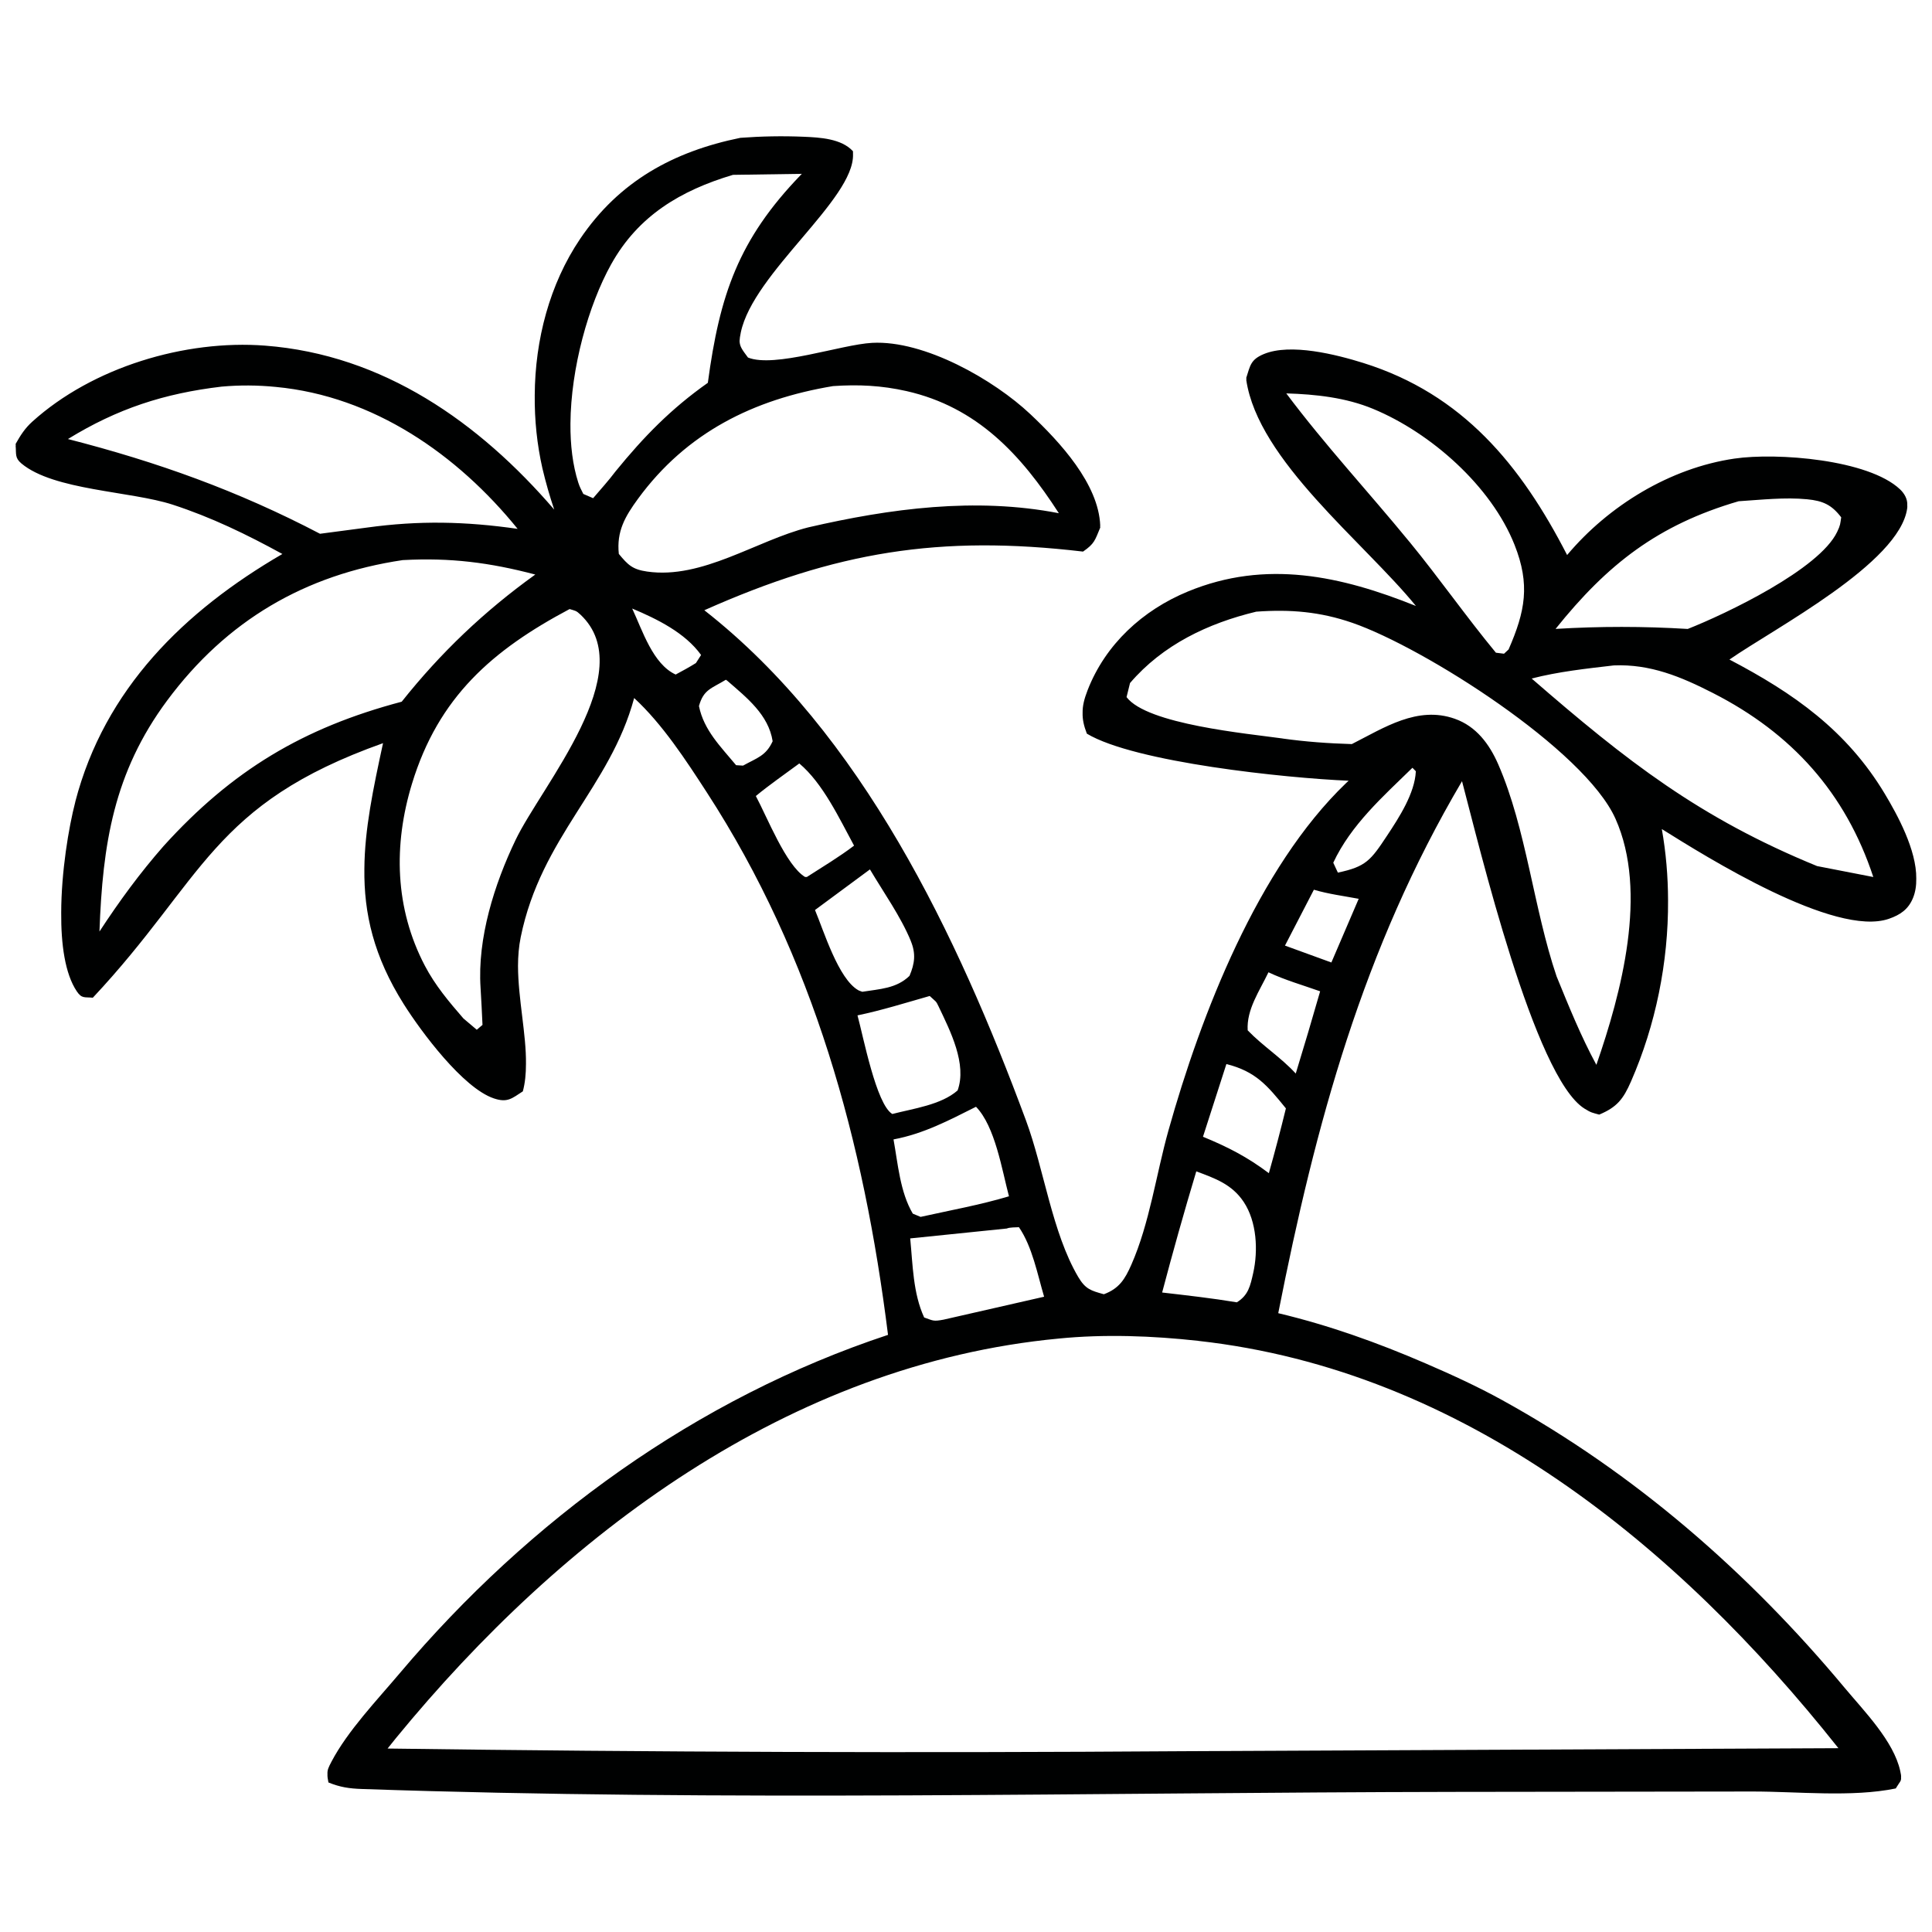 <?xml version="1.0" encoding="UTF-8"?>
<svg id="Layer_1" data-name="Layer 1" xmlns="http://www.w3.org/2000/svg" viewBox="0 0 500 500">
  <defs>
    <style>
      .cls-1 {
        fill: #000101;
      }
    </style>
  </defs>
  <path class="cls-1" d="M19.49,207.52c-1.74,6.69-3.63,18.14-3.65,28.68-.06,8.14.97,15.79,4.03,20.35,1.31,1.96,2.04,1.44,4.15,1.66,28.89-30.81,30.69-50.08,75.11-65.88-2.57,11.85-4.76,22.31-4.83,32.49-.15,11.55,2.4,22.71,10.23,35.11,4.51,7.14,15.28,21.61,23.24,24.32,3.56,1.21,4.71.02,7.54-1.81.59-2.18.81-4.56.81-7.07.1-7.72-2.02-16.75-2.06-25.39.01-2.53.21-5.02.7-7.44,5.31-26.01,23.12-38.73,29.36-61.89,7.32,6.75,13.43,16.13,18.83,24.46,27.68,42.69,40.61,90.33,46.87,140.35-49.48,16.38-92.88,47.91-126.35,87.55-5.83,6.91-13.5,14.92-17.7,22.94-.78,1.49-1.08,2.12-1.02,3.21-.03.55.05,1.19.25,2.14,3.03,1.23,5.39,1.58,8.68,1.69,93.89,3.24,188.61.91,282.56.75l77.26-.1c11.76-.01,25.7,1.55,37.12-.79,1.05-1.77,1.46-1.85,1.37-2.86.05-.36-.02-.82-.21-1.66-1.69-7.74-9.4-15.55-14.33-21.46-24.99-29.98-54.38-55.6-88.66-74.51-6.4-3.53-13.1-6.6-19.82-9.5-12.42-5.37-24.98-9.87-38.16-13.01,9.66-48.98,21.93-94.24,47.56-137.68,4.46,16.78,18.7,76.65,31.7,84.74,1.74,1.09,2.04,1.06,3.8,1.55,4.61-1.92,6.25-4.03,8.25-8.62,6.35-14.53,9.67-30.78,9.57-46.83-.01-6.21-.54-12.4-1.61-18.45,11.43,7.14,44.77,28.09,58.78,23.22,2.93-1.02,5.02-2.44,6.23-5.4.62-1.52.87-3.21.84-4.99.1-7.42-4.92-16.58-8.15-21.96-9.84-16.39-23.55-26.02-40.2-34.74,11.61-8.07,44.04-24.93,46-39.13.04-.28.04-.55.02-.83.09-1.57-.73-3-1.86-4.08-8.18-7.76-31.93-9.57-42.85-7.97-16.7,2.44-32.59,12.18-43.32,24.96-11.96-23.28-27.03-41.66-52.76-49.71-6.95-2.17-18.82-5.19-25.76-2.29-3.4,1.43-3.49,2.96-4.52,6.16.02.11.04.22.05.33-.02.06-.03.11-.05.17,3.05,20.85,30.47,42.02,43.91,58.52-19.35-7.76-38.77-12.09-58.99-3.75-11.72,4.83-21.37,13.67-25.99,25.58-.87,2.25-1.31,4.02-1.28,5.83-.05,1.67.3,3.33,1.1,5.39,12.39,7.44,51.65,11.51,67.74,12.18-.21.2-.43.4-.64.6-22.88,21.94-37.6,60.02-45.99,89.93-3.18,11.34-4.86,23.97-9.6,34.73-1.64,3.71-3.13,6.16-7.11,7.64-3.38-.93-4.79-1.35-6.64-4.48-6.77-11.5-8.85-27.93-13.54-40.56-17.66-47.65-42.41-100.04-83.22-131.98,34.01-15.14,60.79-19.56,98.01-15.18,2.95-2.05,3.05-2.83,4.45-6.21,0-.14-.02-.29-.03-.43,0-.02.02-.04.03-.07-.4-10.81-10.46-21.67-18.08-28.85-9.42-8.88-27.4-19.19-40.96-18.46-8,.43-25.26,6.56-32.12,3.8-1.41-1.91-2.12-2.75-2.18-4.26.02-.6.13-1.32.32-2.23,3.21-15.41,29.41-34.44,29.04-46.11,0-.27,0-.53-.01-.79-3-3.28-8.56-3.57-12.77-3.75-5.47-.23-10.93-.13-16.38.28-17.31,3.54-31.39,11.23-41.48,26.18-7.88,11.67-11.65,26.1-11.73,40.4-.07,6.43.6,12.84,1.99,18.97.85,3.6,1.87,7.16,3.05,10.66-19.42-22.57-44.24-40.09-74.82-42.43-20.7-1.59-44.66,5.58-60.27,19.69-1.91,1.73-3.04,3.52-4.29,5.74.01.15.02.3.03.44-.01.02-.02.04-.03.06.19,2.09-.26,3.1,1.5,4.57,8.36,6.99,28.33,7.13,39.15,10.66,10.01,3.26,19.18,7.71,28.38,12.76-25.34,14.72-46.01,34.9-53.6,64.14ZM174.86,174.57c-5.91-2.71-8.59-11.41-11.25-17.08,6.41,2.69,13.69,6.26,17.83,12.02l-1.34,2.09c-1.72,1.07-3.46,2.02-5.24,2.97ZM449.97,129.72c5.78-.37,11.95-1.07,17.71-.51,4.1.4,6.35,1.43,8.82,4.67-.26,1.73-.18,1.96-1.04,3.76-4.63,9.73-28.8,21.23-38.67,25.13-11.49-.7-22.72-.7-34.21-.01,13.4-16.72,26.45-26.93,47.38-33.04ZM417.63,172.21c9.45-.4,17.41,2.92,25.67,7.14,20.42,10.41,34.32,25.83,41.51,47.62l-14.55-2.83c-30.45-12.46-49.27-27.19-73.87-48.54,7.01-1.8,14.07-2.55,21.24-3.39ZM364.74,140.2c-10.57-12.9-21.83-25.01-31.85-38.39,7.61.23,15.4,1.07,22.48,4.01,14.9,6.17,30.55,19.95,36.59,35.17,4.09,10.31,2.78,17.19-1.54,27.09l-1.18,1.1-2.1-.26c-7.74-9.37-14.69-19.33-22.39-28.72ZM331.95,191.12c-9.16-1.28-35.09-3.66-40.4-10.71l.9-3.64c8.47-9.9,20.19-15.47,32.66-18.47,8.8-.64,16.54,0,24.91,2.9,18.52,6.42,60.06,32.78,68.06,50.68,8.5,19,1.51,45.1-4.94,63.7-4.01-7.41-7.12-15.12-10.3-22.9-5.97-17.61-7.81-38.16-15.11-54.9-2.27-5.2-5.69-9.81-11.22-11.76-9.68-3.42-18.29,2.31-26.66,6.55-6.02-.18-11.94-.6-17.91-1.44ZM365.54,198.7l.88.9c-.27,5.7-4.31,11.93-7.47,16.7-4.19,6.32-5.4,8-12.71,9.53l-1.19-2.56c4.58-9.8,12.86-17.13,20.49-24.57ZM340.04,230.26c3.7,1.11,7.78,1.63,11.59,2.35l-7.07,16.48-12.01-4.37,7.49-14.47ZM328.28,251.63c4.22,2,8.96,3.35,13.37,4.92-2.04,7.11-4.14,14.21-6.31,21.28-3.86-4.2-8.5-7.09-12.44-11.18-.33-5.4,3.06-10.17,5.38-15.03ZM317.38,275.37c7.63,1.92,10.62,5.58,15.41,11.48-1.37,5.62-2.84,11.21-4.41,16.77-5.57-4.2-10.66-6.8-17.05-9.43l6.06-18.82ZM309.6,303.15c4.89,1.82,9.24,3.35,12.27,7.91,3.4,5.12,3.76,12.58,2.46,18.38-.76,3.39-1.27,5.77-4.24,7.6-6.42-1.07-12.86-1.79-19.33-2.54,2.77-10.5,5.71-20.96,8.84-31.36ZM310.12,347.02c68.65,7.62,124.03,52.97,165.51,105.22.05.06.1.12.15.19l-169.5.78c-68.66.48-137.31.25-205.97-.69.05-.06.1-.12.15-.19.67-.85,1.34-1.69,2.02-2.52,43.16-52.68,101.86-96.8,171.5-103.39,11.88-1.18,24.28-.72,36.13.59ZM270.22,335.59l-26.05,5.94c-2.66.49-2.62.27-5-.57-2.89-6.29-2.94-13.63-3.61-20.46l25-2.56c.77-.34,2.28-.28,3.14-.34,3.46,5.05,4.78,12.13,6.51,17.98ZM261.12,309.6c-7.44,2.23-15.28,3.64-22.87,5.33l-2.02-.84c-3.3-5.59-3.84-12.88-4.99-19.21,7.8-1.46,14.33-4.93,21.35-8.45,4.96,5.11,6.71,16.33,8.53,23.17ZM242.98,260.62c2.97,6.23,7.31,14.78,4.85,21.58-4.26,3.75-11.46,4.69-16.9,6.1-4.16-2.48-7.52-20.11-9.01-25.52,6.3-1.31,12.49-3.26,18.69-5.02,1.71,1.62,1.55,1.13,2.37,2.85ZM235.72,243.55c1.34,3.27,1.02,5.8-.34,9-3.4,3.3-7.74,3.4-12.21,4.12-.35-.14-.73-.22-1.06-.41-5.14-2.94-8.91-15.31-11.19-20.75l14.22-10.51c3.5,5.91,8.01,12.25,10.59,18.55ZM221.03,218.85c-3.88,2.95-8.11,5.47-12.21,8.11h-.47c-4.9-2.94-9.81-15.5-12.74-20.95,3.6-2.97,7.5-5.65,11.25-8.43,6.13,5.15,10.39,14.3,14.17,21.27ZM187.85,175.92c.13.09.27.16.39.27,5.04,4.38,10.65,8.79,11.72,15.64-1.73,3.81-4.07,4.31-7.66,6.31l-1.8-.11c-3.98-4.8-8.34-9.03-9.61-15.3,1.19-4.31,3.23-4.53,6.96-6.81ZM215.6,99.92c6.56-.45,12.55-.16,18.99,1.29,18.33,4.15,29.69,16.49,39.44,31.61-21.58-4.19-43.65-1.23-64.84,3.66-13.43,3.4-27.41,13.49-41.7,11.44-3.8-.54-4.97-1.71-7.34-4.57-.61-5.84,1.61-9.67,4.97-14.27,12.56-17.16,29.93-25.74,50.48-29.16ZM158.19,68.36c7-12.56,18-19.08,31.5-23.11l17.82-.26c-.09.09-.17.18-.26.27-16.15,16.73-21,31.05-24.06,53.81-9.53,6.72-16.56,13.93-23.87,22.9-1.81,2.41-3.86,4.66-5.82,6.96l-2.54-1.1c-.57-1.18-.92-1.74-1.3-2.93-1.45-4.51-2.07-9.75-2.03-15.26.1-14.37,4.65-30.68,10.55-41.27ZM147.4,157.62c1.51.48,1.64.33,2.83,1.45,15.62,14.7-10.04,44.22-16.79,58.29-5.51,11.49-9.92,25.46-9.07,38.28.21,3.2.34,6.4.5,9.6l-1.48,1.26-3.46-2.93c-3.75-4.32-7.3-8.54-9.97-13.63-7.79-14.87-8.18-31.25-3.34-47.11,6.85-22.46,20.83-34.6,40.78-45.2ZM17.57,113.63c12.8-7.87,24.9-11.81,39.77-13.57,4.69-.42,9.37-.39,14.06.08,25.29,2.38,47.01,17.52,62.56,36.73-13.47-1.93-25.45-2.2-38.94-.34l-12.2,1.61c-21.3-11.14-42.06-18.57-65.25-24.52ZM104.32,144.95c12.22-.66,22.39.63,34.21,3.74-13.21,9.5-24.44,20.18-34.57,32.91-25.52,6.75-43.91,17.8-61.61,37.34-6.2,7.07-11.46,14.27-16.61,22.14.82-22.59,3.68-41.12,17.5-59.76,15.37-20.71,35.69-32.63,61.07-36.38Z"/>
</svg>
